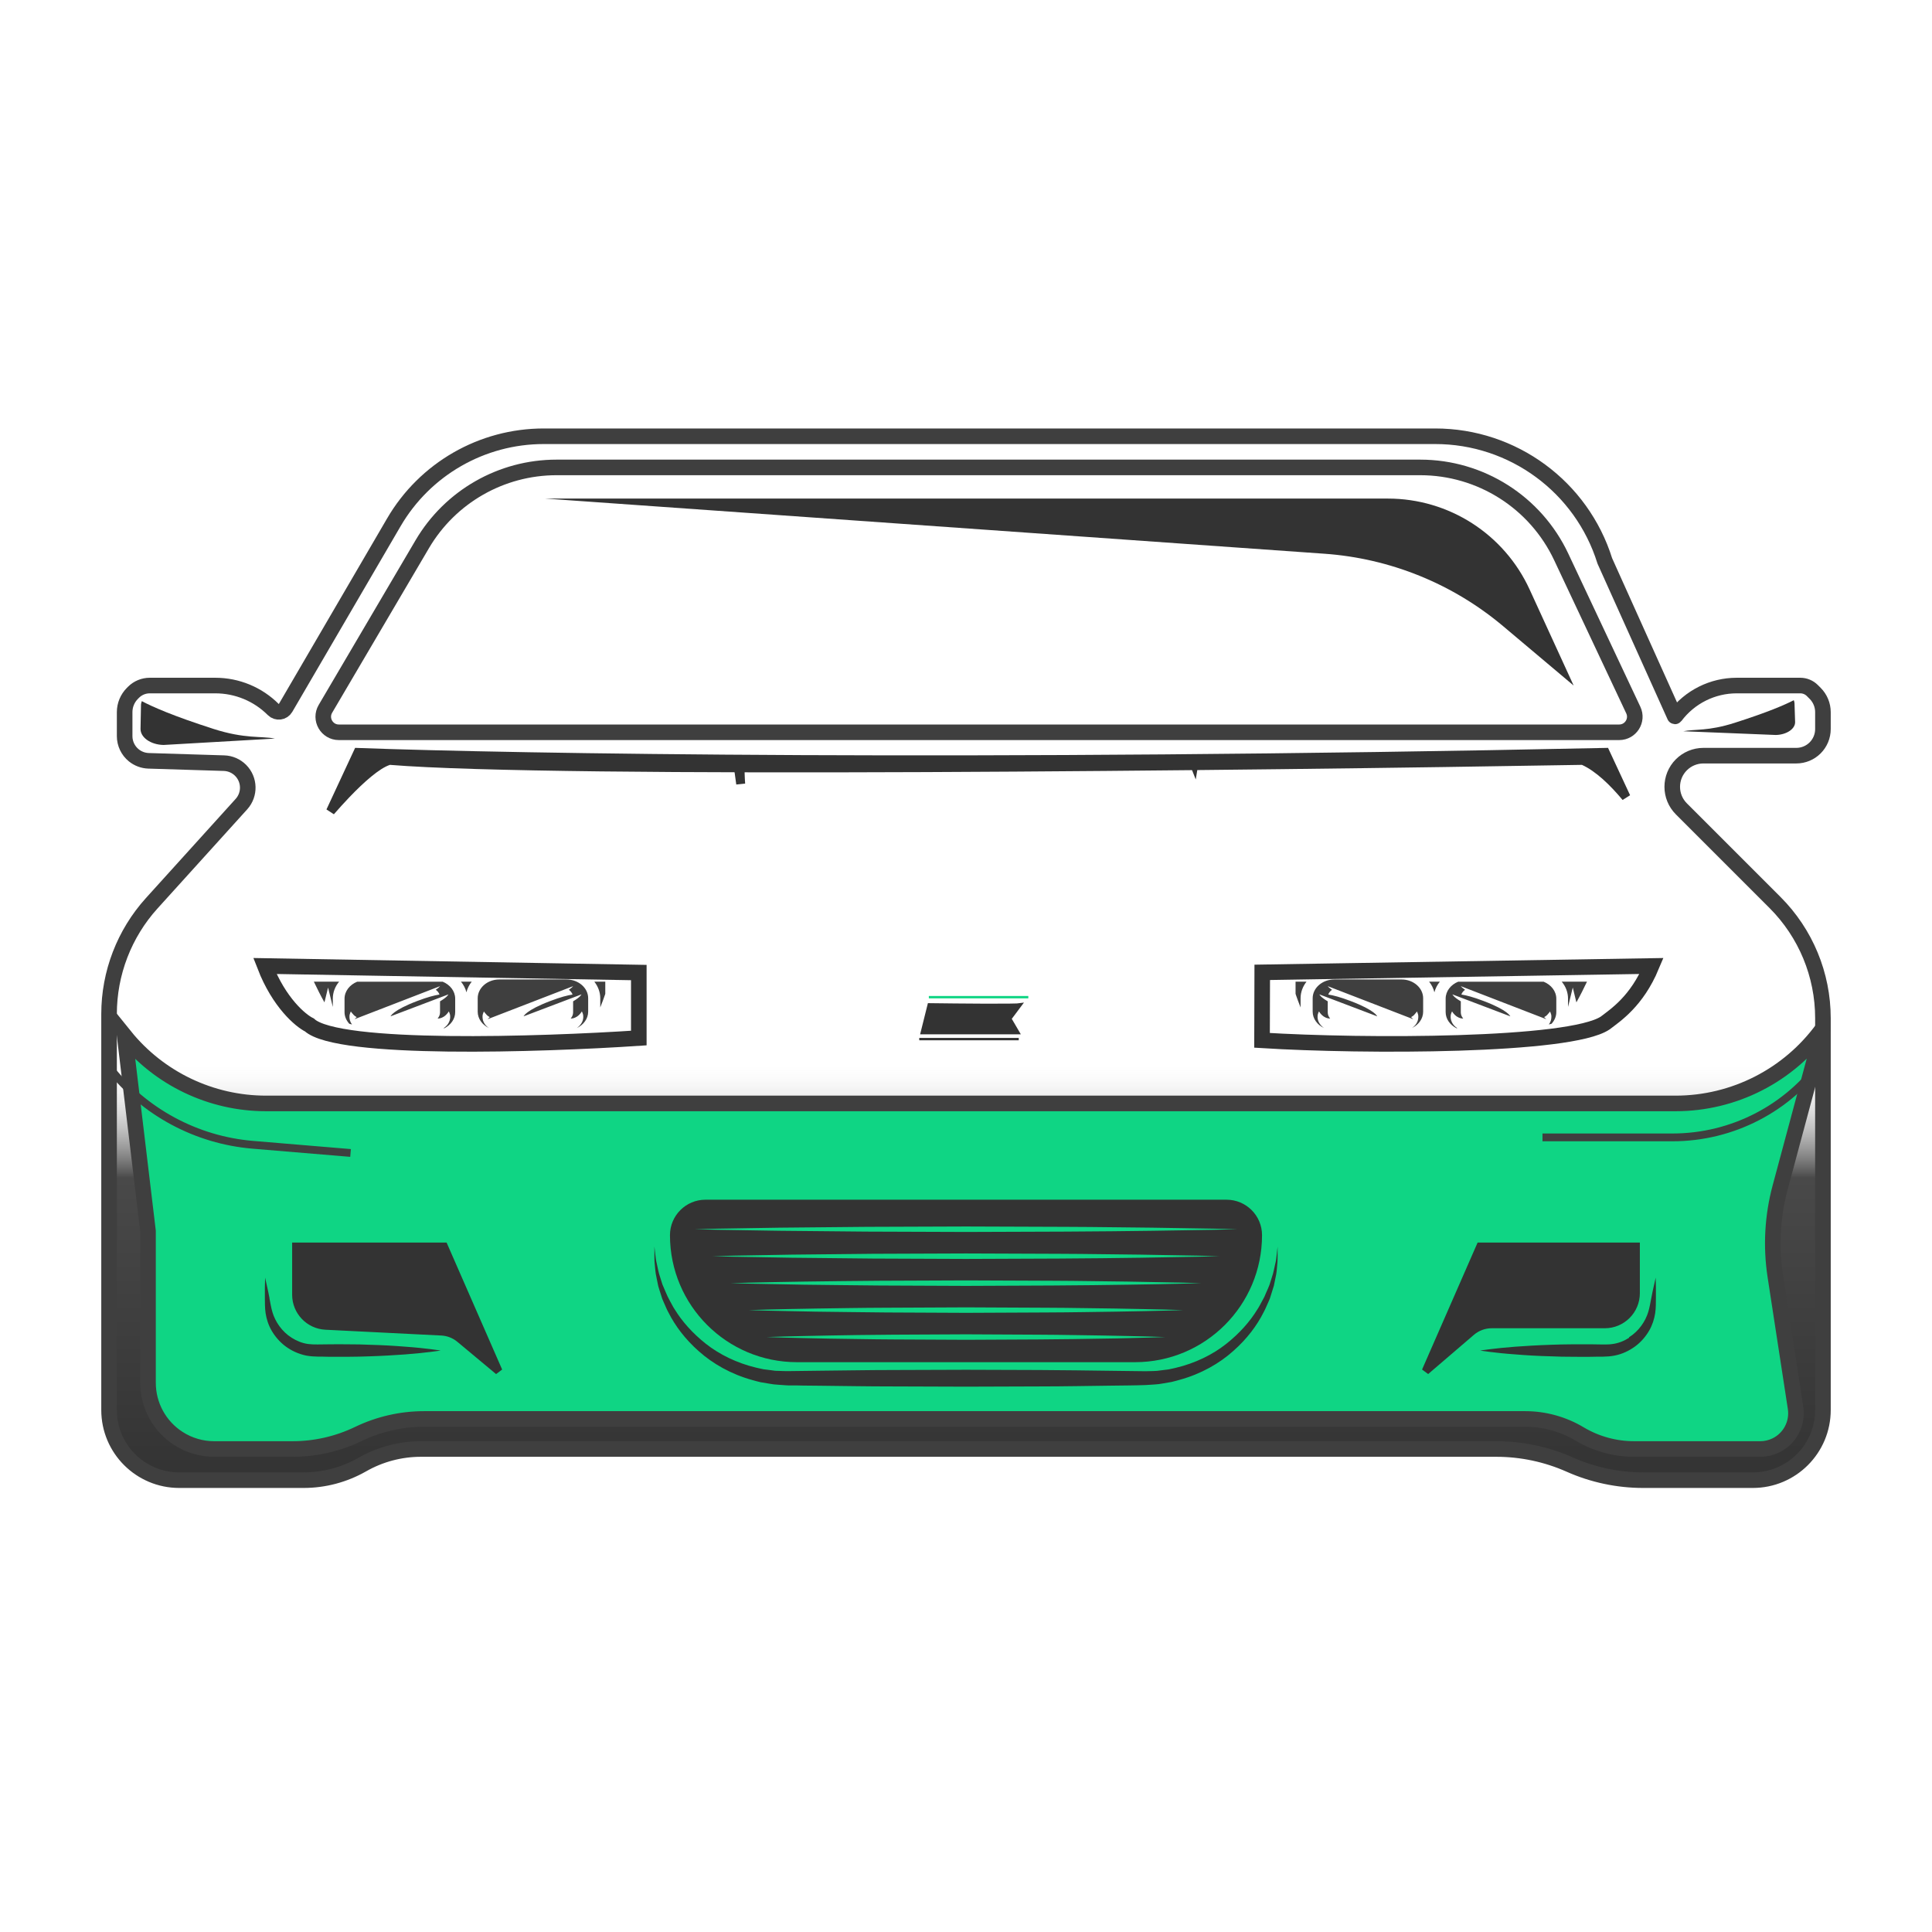 <svg width="124" height="124" viewBox="0 0 124 124" fill="none" xmlns="http://www.w3.org/2000/svg">
<rect width="124" height="124" fill="white"/>
<path d="M96.038 93H27.016C25.695 93 24.397 93.345 23.25 94C22.103 94.655 20.805 95 19.484 95H11.5C9.015 95 7 92.985 7 90.5V65.082C7 62.455 7.976 59.921 9.738 57.973L15.495 51.611C16.058 50.988 16.034 50.034 15.441 49.441C15.158 49.158 14.777 48.993 14.377 48.981L9.536 48.831C9.188 48.82 8.854 48.695 8.584 48.476C8.215 48.175 8 47.723 8 47.247V45.707C8 45.254 8.18 44.82 8.5 44.5L8.57 44.43C8.845 44.155 9.219 44 9.609 44H13.821C15.216 44 16.554 44.554 17.541 45.541C17.773 45.773 18.162 45.722 18.327 45.439L25.278 33.524C27.273 30.103 30.935 28 34.895 28H92.118C97.105 28 101.513 31.241 103 36L107.486 45.968C107.492 45.983 107.511 45.985 107.521 45.972C108.452 44.731 109.913 44 111.465 44H115.548C115.837 44 116.115 44.115 116.32 44.32L116.5 44.5C116.82 44.82 117 45.254 117 45.707V46.793C117 47.246 116.82 47.68 116.5 48C116.18 48.32 115.746 48.5 115.293 48.5H109.328C108.798 48.5 108.289 48.711 107.914 49.086C107.133 49.867 107.133 51.133 107.914 51.914L113.925 57.925C115.894 59.894 117 62.565 117 65.349V90.5C117 92.985 114.985 95 112.5 95H105.462C103.839 95 102.233 94.659 100.75 94C99.266 93.341 97.661 93 96.038 93Z" fill="url(#paint0_linear_34_3)" stroke="#3F3F3F"/>
<path d="M97.892 91.071H27.22C25.759 91.071 24.316 91.401 23 92.036C21.684 92.67 20.241 93 18.78 93H14.336H13.748C12.933 93 12.136 92.766 11.451 92.325C10.235 91.544 9.5 90.198 9.5 88.752V79.018L8 66.482C10.213 69.226 13.549 70.821 17.075 70.821H107.542C111.285 70.821 114.801 69.029 117 66L114.258 76.2C113.758 78.058 113.651 80 113.943 81.902L115.242 90.359C115.395 91.355 114.88 92.335 113.972 92.772C113.661 92.922 113.321 93 112.976 93H111.205H104.88C103.65 93 102.442 92.667 101.386 92.036C100.33 91.405 99.122 91.071 97.892 91.071Z" fill="#0FD584" stroke="#3F3F3F"/>
<path d="M7 68.5V68.5C9.252 71.37 12.598 73.173 16.233 73.476L22.5 74M117 68V68C114.785 71.135 111.185 73 107.346 73H99" stroke="#3F3F3F" stroke-width="0.5"/>
<path d="M28.404 63.004C28.881 63.196 29.215 63.61 29.215 64.096V64.956C29.215 65.401 28.935 65.784 28.517 65.996H28.463C28.636 65.882 28.75 65.747 28.809 65.618C28.887 65.468 28.899 65.328 28.893 65.225C28.893 65.121 28.857 65.038 28.839 64.987C28.815 64.94 28.803 64.914 28.803 64.914C28.803 64.914 28.785 64.94 28.756 64.987C28.726 65.033 28.678 65.085 28.612 65.152C28.493 65.271 28.278 65.38 28.087 65.37C28.183 65.261 28.242 65.126 28.242 64.981V64.267C28.72 63.988 28.779 63.822 28.779 63.822L25.067 65.23C25.067 65.23 25.192 64.847 26.78 64.246C27.443 63.993 27.896 63.879 28.206 63.832C28.165 63.713 28.081 63.605 27.968 63.527C28.195 63.372 28.242 63.294 28.242 63.294L22.763 65.411C22.763 65.411 22.787 65.37 22.895 65.282C22.823 65.245 22.757 65.199 22.71 65.152C22.65 65.09 22.596 65.028 22.566 64.987C22.537 64.94 22.519 64.919 22.519 64.919C22.519 64.919 22.501 64.945 22.483 64.997C22.465 65.049 22.429 65.126 22.429 65.23C22.429 65.333 22.435 65.473 22.513 65.623C22.537 65.665 22.56 65.706 22.59 65.753C22.531 65.737 22.477 65.722 22.417 65.706C22.232 65.499 22.113 65.245 22.113 64.961V64.101C22.113 63.615 22.447 63.201 22.924 63.009H28.392L28.404 63.004ZM32.05 62.864H36.359C37.123 62.864 37.75 63.403 37.75 64.07V64.93C37.75 65.385 37.452 65.778 37.016 65.986C37.177 65.877 37.284 65.742 37.35 65.618C37.428 65.468 37.44 65.328 37.434 65.225C37.434 65.121 37.398 65.038 37.38 64.987C37.356 64.94 37.344 64.914 37.344 64.914C37.344 64.914 37.326 64.94 37.296 64.987C37.267 65.033 37.219 65.085 37.153 65.152C37.034 65.271 36.819 65.38 36.628 65.37C36.723 65.261 36.783 65.126 36.783 64.981V64.267C37.261 63.988 37.32 63.822 37.32 63.822L33.608 65.23C33.608 65.23 33.733 64.847 35.321 64.246C35.983 63.993 36.437 63.879 36.747 63.832C36.706 63.713 36.622 63.605 36.508 63.527C36.735 63.372 36.783 63.294 36.783 63.294L31.304 65.411C31.304 65.411 31.328 65.37 31.435 65.282C31.364 65.245 31.298 65.199 31.25 65.152C31.191 65.09 31.137 65.028 31.107 64.987C31.077 64.94 31.059 64.919 31.059 64.919C31.059 64.919 31.041 64.945 31.024 64.997C31.006 65.049 30.97 65.126 30.97 65.23C30.97 65.333 30.976 65.473 31.053 65.623C31.113 65.742 31.215 65.872 31.376 65.98C30.952 65.773 30.66 65.385 30.66 64.93V64.07C30.66 63.408 31.28 62.864 32.044 62.864H32.05ZM29.937 63.687C29.872 63.439 29.752 63.206 29.585 63.004H30.277C30.116 63.206 29.997 63.439 29.937 63.687ZM21.767 63.004C21.51 63.309 21.361 63.687 21.361 64.096V64.629L21.056 63.382L20.824 64.334C20.585 63.91 20.346 63.434 20.143 63.004H21.773H21.767ZM38.848 63.781C38.848 63.781 38.836 63.817 38.83 63.843C38.753 64.07 38.645 64.36 38.526 64.66V64.07C38.526 63.677 38.383 63.309 38.144 63.004H38.848V63.781Z" fill="#3F3F3F"/>
<path d="M93.597 63.004C93.119 63.196 92.785 63.61 92.785 64.096V64.956C92.785 65.401 93.065 65.784 93.483 65.996H93.537C93.364 65.882 93.25 65.747 93.191 65.618C93.113 65.468 93.101 65.328 93.107 65.225C93.107 65.121 93.143 65.038 93.161 64.987C93.185 64.94 93.197 64.914 93.197 64.914C93.197 64.914 93.215 64.94 93.244 64.987C93.274 65.033 93.322 65.085 93.388 65.152C93.507 65.271 93.722 65.38 93.913 65.37C93.817 65.261 93.758 65.126 93.758 64.981V64.267C93.28 63.988 93.221 63.822 93.221 63.822L96.933 65.23C96.933 65.23 96.808 64.847 95.22 64.246C94.557 63.993 94.104 63.879 93.793 63.832C93.835 63.713 93.919 63.605 94.032 63.527C93.805 63.372 93.758 63.294 93.758 63.294L99.237 65.411C99.237 65.411 99.213 65.37 99.105 65.282C99.177 65.245 99.243 65.199 99.29 65.152C99.35 65.09 99.404 65.028 99.434 64.987C99.463 64.94 99.481 64.919 99.481 64.919C99.481 64.919 99.499 64.945 99.517 64.997C99.535 65.049 99.571 65.126 99.571 65.23C99.571 65.333 99.565 65.473 99.487 65.623C99.463 65.665 99.44 65.706 99.41 65.753C99.469 65.737 99.523 65.722 99.583 65.706C99.768 65.499 99.887 65.245 99.887 64.961V64.101C99.887 63.615 99.553 63.201 99.076 63.009H93.609L93.597 63.004ZM89.95 62.864H85.641C84.877 62.864 84.25 63.403 84.25 64.07V64.93C84.25 65.385 84.549 65.778 84.984 65.986C84.823 65.877 84.716 65.742 84.65 65.618C84.572 65.468 84.56 65.328 84.566 65.225C84.566 65.121 84.602 65.038 84.62 64.987C84.644 64.94 84.656 64.914 84.656 64.914C84.656 64.914 84.674 64.94 84.704 64.987C84.734 65.033 84.781 65.085 84.847 65.152C84.966 65.271 85.181 65.38 85.372 65.37C85.277 65.261 85.217 65.126 85.217 64.981V64.267C84.74 63.988 84.68 63.822 84.68 63.822L88.392 65.23C88.392 65.23 88.267 64.847 86.679 64.246C86.017 63.993 85.563 63.879 85.253 63.832C85.294 63.713 85.378 63.605 85.492 63.527C85.265 63.372 85.217 63.294 85.217 63.294L90.696 65.411C90.696 65.411 90.672 65.37 90.565 65.282C90.636 65.245 90.702 65.199 90.75 65.152C90.809 65.09 90.863 65.028 90.893 64.987C90.923 64.94 90.941 64.919 90.941 64.919C90.941 64.919 90.959 64.945 90.976 64.997C90.994 65.049 91.03 65.126 91.03 65.23C91.03 65.333 91.024 65.473 90.947 65.623C90.887 65.742 90.785 65.872 90.624 65.98C91.048 65.773 91.341 65.385 91.341 64.93V64.07C91.341 63.408 90.72 62.864 89.956 62.864H89.95ZM92.063 63.687C92.128 63.439 92.248 63.206 92.415 63.004H91.722C91.884 63.206 92.003 63.439 92.063 63.687ZM100.233 63.004C100.49 63.309 100.639 63.687 100.639 64.096V64.629L100.944 63.382L101.176 64.334C101.415 63.91 101.654 63.434 101.857 63.004H100.227H100.233ZM83.152 63.781C83.152 63.781 83.164 63.817 83.17 63.843C83.247 64.07 83.355 64.36 83.474 64.66V64.07C83.474 63.677 83.617 63.309 83.856 63.004H83.152V63.781Z" fill="#3F3F3F"/>
<path d="M113.997 47.172C114.679 47.151 115.228 46.775 115.214 46.339L115.175 45.128C115.173 45.063 115.15 44.998 115.128 44.941C114.567 45.232 113.471 45.711 111.313 46.399C109.628 46.935 108.789 46.785 108.039 46.933L113.987 47.173L113.997 47.172Z" fill="#333333"/>
<path d="M10.492 47.813C9.673 47.797 9.009 47.33 9.019 46.776L9.049 45.24C9.05 45.157 9.077 45.075 9.102 45.001C9.781 45.361 11.103 45.949 13.704 46.784C15.735 47.434 16.74 47.228 17.642 47.403L10.504 47.813L10.492 47.813Z" fill="#333333"/>
<path d="M25.049 48.805L24.992 48.801L24.937 48.819C24.549 48.945 24.103 49.245 23.651 49.616C23.192 49.993 22.701 50.465 22.222 50.965C21.877 51.326 21.535 51.703 21.213 52.073L22.972 48.293C32.836 48.656 62.284 49.152 103.027 48.29L104.363 51.161C103.56 50.197 102.601 49.26 101.651 48.83L101.592 48.803L101.528 48.804C80.483 49.168 35.753 49.677 25.049 48.805Z" fill="#333333" stroke="#333333" stroke-width="0.573"/>
<path d="M76.654 48.818L76.639 48.91C76.628 48.88 76.616 48.851 76.603 48.823C76.62 48.821 76.637 48.82 76.654 48.818ZM47.539 50.313L47.336 48.84C47.415 48.852 47.496 48.863 47.58 48.874C47.568 48.903 47.56 48.93 47.553 48.955C47.538 49.015 47.528 49.081 47.52 49.15C47.506 49.286 47.502 49.455 47.506 49.647C47.51 49.84 47.522 50.064 47.539 50.313Z" fill="#333333" stroke="#333333" stroke-width="0.573"/>
<path d="M104.555 85.863C104.245 86.062 103.874 86.214 103.496 86.262C103.145 86.317 102.664 86.282 102.217 86.282C101.764 86.275 101.317 86.282 100.87 86.282C100.423 86.282 99.99 86.296 99.564 86.31C98.719 86.337 97.928 86.385 97.255 86.434C95.9 86.537 95 86.681 95 86.681C95 86.681 95.9 86.832 97.255 86.928C97.928 86.984 98.719 87.032 99.564 87.052C99.99 87.073 100.423 87.08 100.87 87.08C101.317 87.08 101.764 87.094 102.217 87.08C102.671 87.059 103.097 87.107 103.627 87.004C104.128 86.908 104.575 86.688 104.96 86.406C105.338 86.124 105.634 85.767 105.847 85.403C106.06 85.031 106.177 84.646 106.232 84.289C106.287 83.925 106.273 83.615 106.28 83.34C106.28 83.065 106.28 82.825 106.28 82.626C106.273 82.227 106.266 82 106.266 82C106.266 82 106.218 82.22 106.129 82.612C106.087 82.804 106.032 83.045 105.984 83.313C105.929 83.581 105.881 83.897 105.792 84.193C105.613 84.791 105.194 85.43 104.555 85.829V85.863Z" fill="#333333"/>
<path d="M17.296 83.313C17.247 83.045 17.192 82.804 17.151 82.612C17.062 82.227 17.014 82 17.014 82C17.014 82 17.014 82.227 17 82.626C17 82.825 17 83.065 17 83.34C17.007 83.615 16.993 83.925 17.048 84.289C17.103 84.646 17.22 85.031 17.433 85.403C17.646 85.767 17.942 86.124 18.32 86.406C18.698 86.688 19.151 86.901 19.653 87.004C20.183 87.1 20.609 87.059 21.062 87.08C21.516 87.087 21.963 87.08 22.41 87.08C22.857 87.08 23.29 87.066 23.716 87.052C24.561 87.025 25.352 86.977 26.025 86.928C27.379 86.825 28.28 86.681 28.28 86.681C28.28 86.681 27.379 86.53 26.025 86.434C25.352 86.379 24.561 86.331 23.716 86.31C23.29 86.289 22.857 86.282 22.41 86.282C21.963 86.282 21.516 86.269 21.062 86.282C20.616 86.282 20.134 86.31 19.784 86.262C19.406 86.214 19.041 86.062 18.725 85.863C18.086 85.464 17.667 84.825 17.488 84.227C17.399 83.931 17.351 83.615 17.296 83.347V83.313Z" fill="#333333"/>
<path d="M51.147 87.428H72.847C77.352 87.428 81 83.78 81 79.276C81 78.02 79.98 77 78.724 77H45.276C44.02 77 43 78.02 43 79.276C43 83.78 46.648 87.428 51.153 87.428H51.147ZM73.692 85.85C72.994 85.862 71.991 85.903 70.795 85.915C69.592 85.933 68.197 85.962 66.695 85.968C65.194 85.974 63.598 85.985 61.997 85.991C60.396 85.985 58.801 85.974 57.299 85.968C55.798 85.962 54.402 85.927 53.199 85.915C51.997 85.897 51 85.862 50.302 85.85C49.604 85.827 49.199 85.815 49.199 85.815C49.199 85.815 49.598 85.803 50.302 85.78C51 85.768 52.003 85.733 53.199 85.716C54.402 85.698 55.798 85.669 57.299 85.663C58.801 85.657 60.396 85.645 61.997 85.639C63.598 85.645 65.194 85.657 66.695 85.663C68.197 85.669 69.592 85.704 70.795 85.716C71.997 85.733 72.994 85.768 73.692 85.78C74.39 85.803 74.795 85.815 74.795 85.815C74.795 85.815 74.396 85.827 73.692 85.85ZM74.748 84.12C73.985 84.138 72.894 84.167 71.587 84.185C70.279 84.202 68.754 84.232 67.117 84.237C65.481 84.243 63.739 84.255 61.997 84.261C60.255 84.255 58.507 84.243 56.877 84.237C55.24 84.226 53.715 84.197 52.408 84.185C51.1 84.167 50.009 84.132 49.246 84.12C48.484 84.097 48.05 84.085 48.05 84.085C48.05 84.085 48.484 84.073 49.246 84.05C50.009 84.032 51.1 84.003 52.408 83.985C53.715 83.968 55.24 83.938 56.877 83.933C58.513 83.927 60.255 83.915 61.997 83.909C63.739 83.915 65.487 83.927 67.117 83.933C68.754 83.938 70.279 83.974 71.587 83.985C72.894 84.003 73.985 84.038 74.748 84.05C75.51 84.073 75.944 84.085 75.944 84.085C75.944 84.085 75.51 84.097 74.748 84.12ZM75.803 82.39C74.977 82.408 73.798 82.437 72.384 82.454C70.971 82.472 69.317 82.501 67.546 82.507C65.774 82.513 63.886 82.525 61.997 82.531C60.108 82.525 58.22 82.513 56.449 82.507C54.677 82.496 53.029 82.466 51.61 82.454C50.197 82.431 49.012 82.402 48.191 82.39C47.364 82.367 46.894 82.355 46.894 82.355C46.894 82.355 47.364 82.343 48.191 82.32C49.018 82.302 50.197 82.273 51.61 82.255C53.023 82.237 54.677 82.214 56.449 82.202C58.22 82.197 60.108 82.185 61.997 82.179C63.886 82.185 65.774 82.197 67.546 82.202C69.317 82.208 70.965 82.243 72.384 82.255C73.798 82.279 74.982 82.308 75.803 82.32C76.63 82.343 77.1 82.355 77.1 82.355C77.1 82.355 76.63 82.367 75.803 82.39ZM76.859 80.66C75.968 80.677 74.701 80.701 73.176 80.724C71.651 80.742 69.874 80.771 67.968 80.777C66.062 80.783 64.032 80.795 61.997 80.801C59.968 80.795 57.933 80.783 56.026 80.777C54.12 80.76 52.343 80.736 50.818 80.724C49.293 80.701 48.026 80.672 47.135 80.66C46.243 80.636 45.739 80.625 45.739 80.625C45.739 80.625 46.249 80.613 47.135 80.589C48.026 80.572 49.293 80.548 50.818 80.525C52.343 80.507 54.12 80.49 56.026 80.472C57.933 80.466 59.962 80.454 61.997 80.449C64.026 80.454 66.062 80.466 67.968 80.472C69.874 80.478 71.651 80.513 73.176 80.525C74.701 80.548 75.968 80.578 76.859 80.589C77.751 80.613 78.255 80.625 78.255 80.625C78.255 80.625 77.745 80.636 76.859 80.66ZM46.085 78.859C47.035 78.842 48.396 78.818 50.032 78.795C51.663 78.777 53.569 78.76 55.61 78.742C57.651 78.736 59.827 78.724 62.003 78.719C64.179 78.724 66.355 78.736 68.396 78.742C70.437 78.748 72.337 78.783 73.974 78.795C75.604 78.824 76.965 78.847 77.915 78.859C78.865 78.883 79.411 78.894 79.411 78.894C79.411 78.894 78.865 78.906 77.915 78.93C76.965 78.947 75.604 78.971 73.974 78.994C72.343 79.012 70.437 79.041 68.396 79.047C66.355 79.053 64.179 79.064 62.003 79.07C59.827 79.064 57.651 79.053 55.61 79.047C53.569 79.029 51.663 79.006 50.032 78.994C48.402 78.965 47.041 78.941 46.085 78.93C45.135 78.906 44.589 78.894 44.589 78.894L46.085 78.859Z" fill="#333333"/>
<path d="M41 66.624V62.42L17 62C17.914 64.354 19.286 65.503 19.857 65.783C21.686 67.465 34.714 67.044 41 66.624Z" stroke="#333333"/>
<path d="M81 66.771L81.013 62.407L106 62C105.048 64.277 103.674 65.159 103.025 65.659C100.767 67.174 87.544 67.177 81 66.771Z" stroke="#333333"/>
<path d="M27.1 34.93L20.887 45.493C20.494 46.16 20.975 47 21.748 47H103.924C104.657 47 105.141 46.237 104.829 45.574L100.202 35.742C98.553 32.237 95.028 30 91.154 30H35.719C32.176 30 28.897 31.875 27.1 34.93Z" stroke="#3F3F3F"/>
<path d="M66 64C65.877 64 61.692 64 59.615 64" stroke="#0FD584" stroke-width="0.154"/>
<path d="M65.385 66.692C65.261 66.692 61.077 66.692 59 66.692" stroke="#333333" stroke-width="0.154"/>
<path d="M59.615 64.462C61.462 64.487 65.231 64.523 65.538 64.462L64.846 65.385L65.385 66.308H59.154L59.615 64.462Z" fill="#333333" stroke="#333333" stroke-width="0.154"/>
<path d="M19 83.098V80H28.5L32 88L29.513 85.928C29.18 85.65 28.766 85.488 28.333 85.467L20.9 85.095C19.836 85.042 19 84.163 19 83.098Z" fill="#333333" stroke="#333333" stroke-width="0.5"/>
<path d="M105 83V80H95L91.5 88L94.438 85.481C94.801 85.171 95.262 85 95.74 85H103C104.105 85 105 84.105 105 83Z" fill="#333333" stroke="#333333" stroke-width="0.5"/>
<path d="M42.144 82.039C42.18 82.198 42.21 82.362 42.246 82.538C42.294 82.713 42.354 82.889 42.414 83.075C42.444 83.168 42.474 83.267 42.504 83.36C42.539 83.453 42.587 83.552 42.629 83.65C42.719 83.842 42.797 84.056 42.911 84.253C43.324 85.076 43.965 85.947 44.857 86.731C45.743 87.52 46.917 88.2 48.295 88.578C48.468 88.622 48.636 88.677 48.822 88.715C49.007 88.748 49.193 88.775 49.379 88.808L49.66 88.852C49.75 88.863 49.84 88.863 49.924 88.874C50.097 88.885 50.277 88.901 50.457 88.912H50.523L50.558 88.918H50.618H50.756H51.026C51.205 88.923 51.391 88.929 51.571 88.929C51.936 88.929 52.307 88.94 52.678 88.94C54.164 88.956 55.703 88.984 57.266 88.984C58.829 88.989 60.416 88.995 62.003 89C63.59 88.995 65.177 88.989 66.74 88.984C68.303 88.984 69.842 88.951 71.328 88.934C72.076 88.923 72.795 88.923 73.525 88.896C73.903 88.863 74.28 88.868 74.645 88.792C74.825 88.759 75.011 88.731 75.19 88.698C75.37 88.66 75.538 88.605 75.711 88.561C77.089 88.183 78.269 87.504 79.149 86.714C80.041 85.931 80.682 85.059 81.095 84.237C81.209 84.034 81.287 83.826 81.377 83.634C81.419 83.535 81.466 83.442 81.502 83.344C81.532 83.245 81.562 83.152 81.592 83.058C81.652 82.872 81.712 82.691 81.76 82.521C81.796 82.346 81.832 82.181 81.862 82.022C81.94 81.71 81.952 81.42 81.976 81.168C82.005 80.921 81.999 80.707 81.999 80.537C81.999 80.197 81.999 80.016 81.999 80.016C81.999 80.016 81.981 80.197 81.94 80.537C81.922 80.707 81.904 80.915 81.838 81.156C81.778 81.398 81.742 81.672 81.634 81.973C81.586 82.121 81.538 82.28 81.484 82.45C81.425 82.615 81.347 82.779 81.269 82.954C81.233 83.042 81.191 83.13 81.155 83.223C81.107 83.311 81.059 83.398 81.011 83.492C80.91 83.672 80.82 83.864 80.694 84.05C80.233 84.807 79.562 85.574 78.694 86.259C77.825 86.945 76.717 87.493 75.466 87.789C75.31 87.822 75.154 87.865 74.993 87.893C74.831 87.915 74.669 87.937 74.508 87.953C74.184 88.013 73.843 87.992 73.513 88.008C72.801 87.997 72.07 87.992 71.328 87.981C69.842 87.964 68.303 87.937 66.74 87.931C65.177 87.926 63.59 87.92 62.003 87.915C60.416 87.92 58.829 87.926 57.266 87.931C55.703 87.931 54.164 87.964 52.678 87.975C51.942 87.986 51.223 87.992 50.511 88.002C50.331 88.002 50.151 87.992 49.977 87.986C49.888 87.986 49.798 87.986 49.714 87.975L49.474 87.942C49.319 87.92 49.157 87.904 49.001 87.882C48.846 87.854 48.684 87.811 48.528 87.778C47.283 87.482 46.169 86.928 45.306 86.249C44.438 85.563 43.767 84.796 43.306 84.04C43.18 83.859 43.096 83.661 42.989 83.481C42.887 83.3 42.803 83.119 42.731 82.943C42.659 82.768 42.581 82.603 42.516 82.439C42.462 82.275 42.414 82.116 42.366 81.962C42.258 81.661 42.222 81.381 42.162 81.14C42.102 80.899 42.078 80.691 42.06 80.521C42.024 80.181 42.001 80 42.001 80C42.001 80 42.001 80.181 42.001 80.521C42.001 80.691 41.995 80.904 42.024 81.151C42.054 81.398 42.06 81.688 42.138 82.001L42.144 82.039Z" fill="#333333"/>
<path d="M98.174 37.834L101 44L96.478 40.192C93.243 37.468 89.227 35.839 85.008 35.54L35 32H89.083C92.993 32 96.544 34.279 98.174 37.834Z" fill="#333333"/>
<defs>
<linearGradient id="paint0_linear_34_3" x1="71" y1="95" x2="71" y2="29.5" gradientUnits="userSpaceOnUse">
<stop stop-color="#333333"/>
<stop offset="0.296" stop-color="#494949"/>
<stop offset="0.412" stop-color="white" stop-opacity="0"/>
<stop offset="0.665" stop-color="white" stop-opacity="0"/>
<stop offset="0.916" stop-color="#707070" stop-opacity="0"/>
</linearGradient>
</defs>
</svg>
